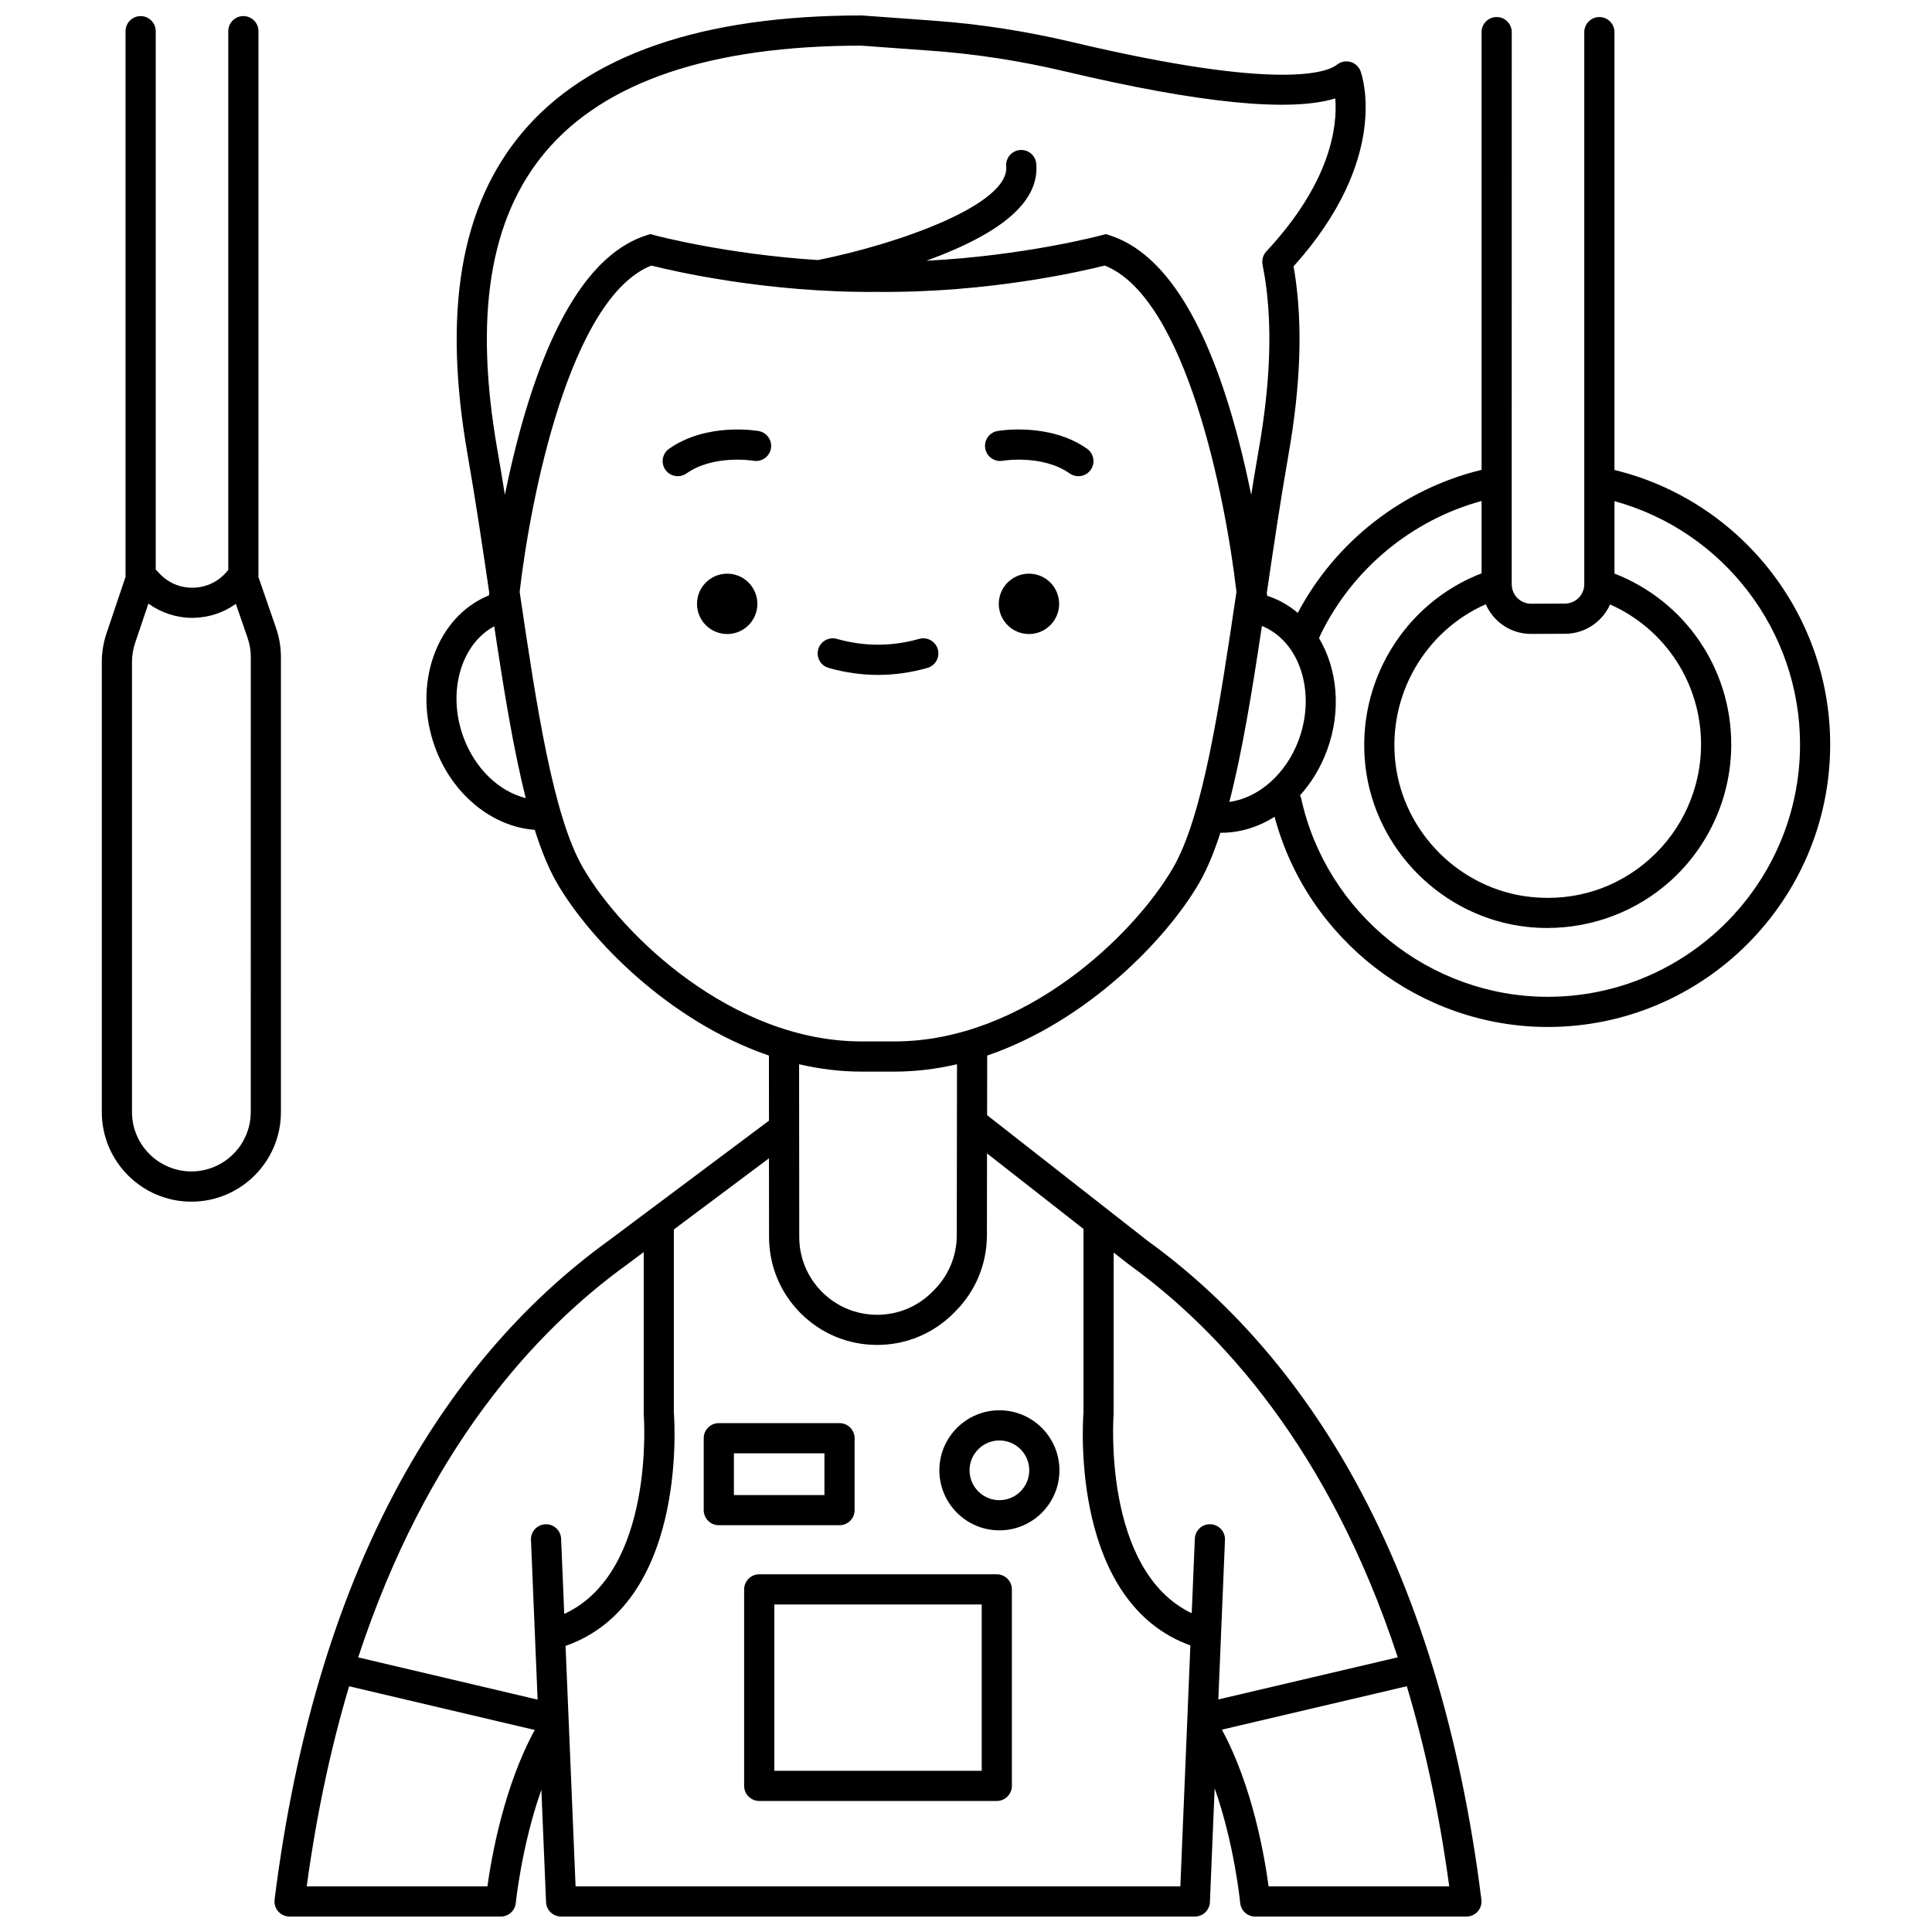 <?xml version="1.0" encoding="UTF-8"?>
<!-- Uploaded to: SVG Repo, www.svgrepo.com, Generator: SVG Repo Mixer Tools -->
<svg width="800px" height="800px" version="1.1" viewBox="144 144 512 512" xmlns="http://www.w3.org/2000/svg">
 <defs>
  <clipPath id="b">
   <path d="m216 148.09h414v503.81h-414z"/>
  </clipPath>
  <clipPath id="a">
   <path d="m170 148.09h49v314.91h-49z"/>
  </clipPath>
 </defs>
 <path d="m408.16 561.21h-62.957c-2.207 0-4 1.789-4 4v52.066c0 2.207 1.789 4 4 4h62.957c2.207 0 4-1.789 4-4v-52.066c0-2.211-1.789-4-4-4zm-3.996 52.062h-54.957v-44.066h54.957z"/>
 <path d="m392.94 533.65c0 8.773 7.137 15.91 15.91 15.91 8.773 0 15.91-7.137 15.91-15.91 0-8.773-7.137-15.91-15.91-15.91-8.773 0.004-15.91 7.141-15.91 15.91zm15.91-7.91c4.363 0 7.91 3.551 7.91 7.91 0 4.363-3.547 7.91-7.91 7.91-4.363 0-7.91-3.551-7.91-7.91-0.004-4.359 3.547-7.91 7.91-7.91z"/>
 <path d="m370.48 544.2v-19.055c0-2.207-1.789-4-4-4h-31.988c-2.207 0-4 1.789-4 4v19.055c0 2.207 1.789 4 4 4h31.988c2.211 0 4-1.793 4-4zm-7.996-4h-23.992v-11.059h23.992z"/>
 <path d="m424.68 304.03c0 4.414-3.578 7.996-7.996 7.996-4.418 0-7.996-3.582-7.996-7.996 0-4.418 3.578-8 7.996-8 4.418 0 7.996 3.582 7.996 8"/>
 <path d="m432.09 262.93c-9.977-7.031-23.195-4.801-23.754-4.703-2.172 0.383-3.617 2.449-3.238 4.621 0.375 2.172 2.445 3.629 4.617 3.258 0.105-0.016 10.547-1.727 17.77 3.363 0.699 0.492 1.504 0.73 2.301 0.73 1.258 0 2.492-0.59 3.273-1.695 1.266-1.805 0.836-4.301-0.969-5.574z"/>
 <path d="m344.71 304.03c0 4.414-3.582 7.996-7.996 7.996-4.418 0-8-3.582-8-7.996 0-4.418 3.582-8 8-8 4.414 0 7.996 3.582 7.996 8"/>
 <path d="m345.06 258.23c-0.559-0.098-13.777-2.328-23.754 4.703-1.805 1.273-2.238 3.766-0.965 5.57 0.777 1.105 2.016 1.695 3.273 1.695 0.797 0 1.602-0.238 2.301-0.73 7.203-5.074 17.602-3.391 17.766-3.363 2.172 0.371 4.238-1.074 4.625-3.246 0.379-2.172-1.07-4.242-3.246-4.629z"/>
 <path d="m387.59 313.31c-7.25 2.055-14.559 2.055-21.812 0-2.125-0.602-4.336 0.633-4.938 2.758s0.633 4.336 2.758 4.938c4.336 1.227 8.738 1.852 13.086 1.852s8.75-0.621 13.086-1.852c2.125-0.602 3.359-2.812 2.758-4.938s-2.812-3.356-4.938-2.758z"/>
 <g clip-path="url(#b)">
  <path d="m571.85 268.55v-116.03c0-2.207-1.789-4-4-4-2.207 0-4 1.789-4 4v146.3c0 2.832-2.297 5.137-5.121 5.141-2.883 0.004-6.066 0.016-8.953 0.027h-0.023c-1.363 0-2.648-0.531-3.617-1.492-0.977-0.973-1.516-2.269-1.516-3.738v-26.793l0.008-119.45c0-2.207-1.789-4-4-4-2.207 0-4 1.789-4 4v116c-20.773 5.016-38.664 18.918-48.707 37.91-1.965-1.668-4.184-3.031-6.637-4.008-0.469-0.188-0.961-0.355-1.465-0.512-0.027-0.262-0.062-0.543-0.098-0.84 0.027-0.199 0.059-0.395 0.09-0.594 1.746-11.801 3.547-24.008 5.609-35.727 3.293-18.742 3.844-34.578 1.672-48.5l-0.293-1.645c25.852-28.73 18.113-50.785 17.766-51.723-0.445-1.203-1.441-2.117-2.676-2.465-1.234-0.344-2.559-0.078-3.562 0.723-2.422 1.922-14.641 7.184-70.141-5.969-12.172-2.883-24.438-4.789-36.465-5.664l-19.09-1.391c-0.094-0.012-0.191-0.016-0.289-0.016-42.387 0-72.656 10.453-89.965 31.066-16.391 19.523-21.105 47.516-14.418 85.582 2.059 11.719 3.863 23.922 5.609 35.727 0.027 0.199 0.059 0.395 0.09 0.59-0.027 0.25-0.059 0.492-0.082 0.719-13.973 5.668-20.367 23.727-14.258 40.344 4.574 12.441 15.133 20.992 26.395 21.793 1.738 5.508 3.68 10.277 5.894 14.098 8.66 14.938 29.656 36.641 56.164 45.723l0.016 17.254-42.426 31.738c-21.363 15.43-39.402 35.953-53.617 60.996-17.672 31.137-29.441 69.387-34.977 113.69-0.141 1.137 0.211 2.281 0.969 3.144 0.754 0.859 1.848 1.348 2.992 1.348h55.98c2.059 0 3.781-1.562 3.981-3.613 0.02-0.199 1.531-15.129 6.777-29.98l1.238 29.762c0.09 2.141 1.852 3.832 3.996 3.832h167.94c2.144 0 3.906-1.691 3.996-3.832l1.258-30.168c5.273 14.977 6.742 30.164 6.762 30.367 0.191 2.059 1.918 3.633 3.981 3.633h55.98c1.148 0 2.238-0.492 2.996-1.352s1.113-2.004 0.969-3.144c-5.539-44.301-17.305-82.551-34.977-113.69-14.203-25.02-32.219-45.527-53.555-60.949l-42.457-33.242 0.02-15.797c26.508-9.082 47.504-30.781 56.164-45.723 2.109-3.637 3.969-8.148 5.644-13.328 0.078 0 0.152 0.008 0.23 0.008 4.965 0 9.809-1.516 14.129-4.227 8.617 32.465 38.531 55.695 72.371 55.695 41.281 0 74.863-33.586 74.863-74.867 0.008-34.559-23.848-64.648-57.164-72.742zm-22.094 43.438h0.059c2.879-0.012 6.055-0.023 8.93-0.027 5.316-0.008 9.898-3.207 11.949-7.773 14.578 6.465 24.105 20.879 24.105 37.113 0 11.547-4.938 22.59-13.551 30.297-8.73 7.812-20.012 11.395-31.77 10.086-18.52-2.062-33.52-16.984-35.676-35.484-2.086-17.922 7.824-34.941 23.941-42.062 0.652 1.484 1.574 2.856 2.758 4.035 2.473 2.461 5.758 3.816 9.254 3.816zm-273.92-48.625c-6.254-35.594-2.109-61.453 12.668-79.055 15.699-18.699 43.859-28.191 83.695-28.215l18.941 1.379c11.602 0.844 23.445 2.688 35.203 5.473 35.566 8.43 59.547 10.816 71.52 7.137 0.57 7.09-0.957 21.988-18.27 40.547-0.859 0.918-1.234 2.191-1.012 3.43l0.625 3.508c2.023 12.953 1.477 27.934-1.66 45.797-0.684 3.891-1.332 7.832-1.965 11.785-0.953-4.691-2.078-9.676-3.402-14.746-8.152-31.152-19.586-49.32-33.984-54.004l-1.133-0.367-1.152 0.312c-0.234 0.062-20.41 5.449-46.387 6.75 0.094-0.035 0.191-0.07 0.285-0.105 20.25-7.445 29.672-15.816 28.812-25.598-0.191-2.199-2.133-3.824-4.332-3.633-2.199 0.195-3.824 2.133-3.633 4.332 0.891 10.109-28.461 20.543-49.895 24.824-24.441-1.547-43.062-6.512-43.285-6.574l-1.152-0.312-1.133 0.367c-14.395 4.684-25.828 22.852-33.984 54.004-1.328 5.066-2.453 10.051-3.406 14.742-0.633-3.949-1.281-7.891-1.965-11.777zm-9.012 76.004c-4.379-11.91-0.703-24.605 8.156-29.398 2.504 16.699 5.062 32.531 8.355 45.531-7.047-1.727-13.445-7.785-16.512-16.133zm43.27 139.81 4.496-3.363v42.695l0.012 0.324c0.035 0.441 3.098 41.762-21.07 52.871l-0.832-19.93c-0.094-2.207-1.961-3.938-4.16-3.828-2.207 0.094-3.922 1.953-3.828 4.16l1.762 42.312-47.551-11.195c18.195-55.379 47.102-86.664 71.172-104.05zm-36.922 164.73h-47.887c2.676-19.66 6.531-37.262 11.238-53.027l49.199 11.582c-8.18 14.918-11.473 33.66-12.551 41.445zm207.02 0c-1.047-7.816-4.262-26.609-12.383-41.531l49.012-11.508c4.707 15.77 8.566 33.375 11.242 53.039zm-36.887-164.7c24.027 17.352 52.922 48.625 71.113 104l-47.547 11.164 1.762-42.27c0.094-2.207-1.621-4.07-3.828-4.16-2.203-0.102-4.07 1.621-4.16 3.828l-0.824 19.758c-23.715-11.348-20.738-52.266-20.703-52.703l0.012-42.887 4.055 3.172c0.039 0.039 0.082 0.066 0.121 0.098zm-12.172-9.527v48.668c-0.281 3.766-3.09 50.344 28.332 61.711l-2.66 63.844h-160.27l-2.656-63.719c31.809-11.141 28.98-58.059 28.699-61.84v-48.523l25.207-18.859 0.02 20.922c0.027 7.594 2.992 14.738 8.355 20.117 5.414 5.434 12.613 8.418 20.281 8.418h0.062c7.688-0.016 14.902-3.035 20.305-8.504l0.465-0.473c5.293-5.356 8.23-12.449 8.27-19.996l0.027-21.781zm-33.578 1.75c-0.027 5.426-2.144 10.539-5.961 14.398l-0.465 0.473c-3.894 3.941-9.094 6.117-14.637 6.129h-0.043c-5.527 0-10.715-2.152-14.617-6.07-3.863-3.875-6.004-9.027-6.023-14.488l-0.039-45.836c5.359 1.246 10.898 1.953 16.574 1.953h8.695c5.676 0 11.215-0.707 16.574-1.953zm57.305-97.43c-10.309 17.777-39.465 45.988-73.82 45.988h-8.695c-34.352 0-63.512-28.207-73.82-45.988-7.922-13.66-12.273-42.449-16.812-73.145 2.898-24.996 13.332-77.91 34.902-86.48 5.805 1.465 30.688 7.269 60.078 6.977 29.395 0.285 54.273-5.512 60.078-6.977 21.555 8.566 32 61.492 34.902 86.484-4.535 30.691-8.891 59.48-16.812 73.141zm23.559-64.121c10.02 4.059 14.402 17.562 9.766 30.172-3.332 9.066-10.668 15.43-18.398 16.465 3.426-13.207 6.059-29.461 8.633-46.637zm75.738 98.285c-31.219 0-58.695-22.129-65.34-52.613l-0.289-0.785c2.992-3.32 5.469-7.348 7.16-11.953 3.856-10.488 2.731-21.547-2.137-29.703l0.457-1.012c8.473-17.379 24.176-30.297 42.625-35.332v19.168c-20.527 7.93-33.359 28.977-30.773 51.18 2.578 22.164 20.551 40.039 42.734 42.508 1.816 0.203 3.637 0.301 5.445 0.301 11.973 0 23.598-4.371 32.543-12.375 10.305-9.223 16.215-22.438 16.215-36.258 0-20.199-12.32-38.035-30.941-45.289v-19.188c28.762 7.887 49.172 34.262 49.172 64.48-0.004 36.871-30 66.871-66.871 66.871z"/>
 </g>
 <g clip-path="url(#a)">
  <path d="m218.45 318.15c0-2.644-0.438-5.25-1.301-7.746l-4.684-13.562c0.008-0.098 0.027-0.195 0.027-0.293l0.004-144.29c0-2.207-1.789-4-4-4-2.207 0-4 1.789-4 4v142.79l-0.539 0.613c-2.234 2.559-5.34 4.008-8.734 4.082-3.406 0.086-6.559-1.238-8.906-3.699l-1.047-1.098v-142.68c0-2.207-1.789-4-4-4-2.207 0-4 1.789-4 4v144.29c0 0.086 0.02 0.168 0.023 0.254l-5.074 15.051c-0.82 2.449-1.238 5.004-1.238 7.586v119.27c0 13.09 10.648 23.734 23.734 23.734 13.09 0 23.734-10.648 23.734-23.734zm-7.996 120.55c0 8.68-7.059 15.738-15.738 15.738-8.68 0-15.738-7.059-15.738-15.738v-119.27c0-1.715 0.277-3.406 0.824-5.027l3.519-10.438c3.375 2.426 7.445 3.773 11.648 3.773 0.145 0 0.289 0 0.434-0.004 4.012-0.09 7.871-1.41 11.098-3.695l3.098 8.969c0.57 1.656 0.863 3.383 0.863 5.137z"/>
 </g>
</svg>